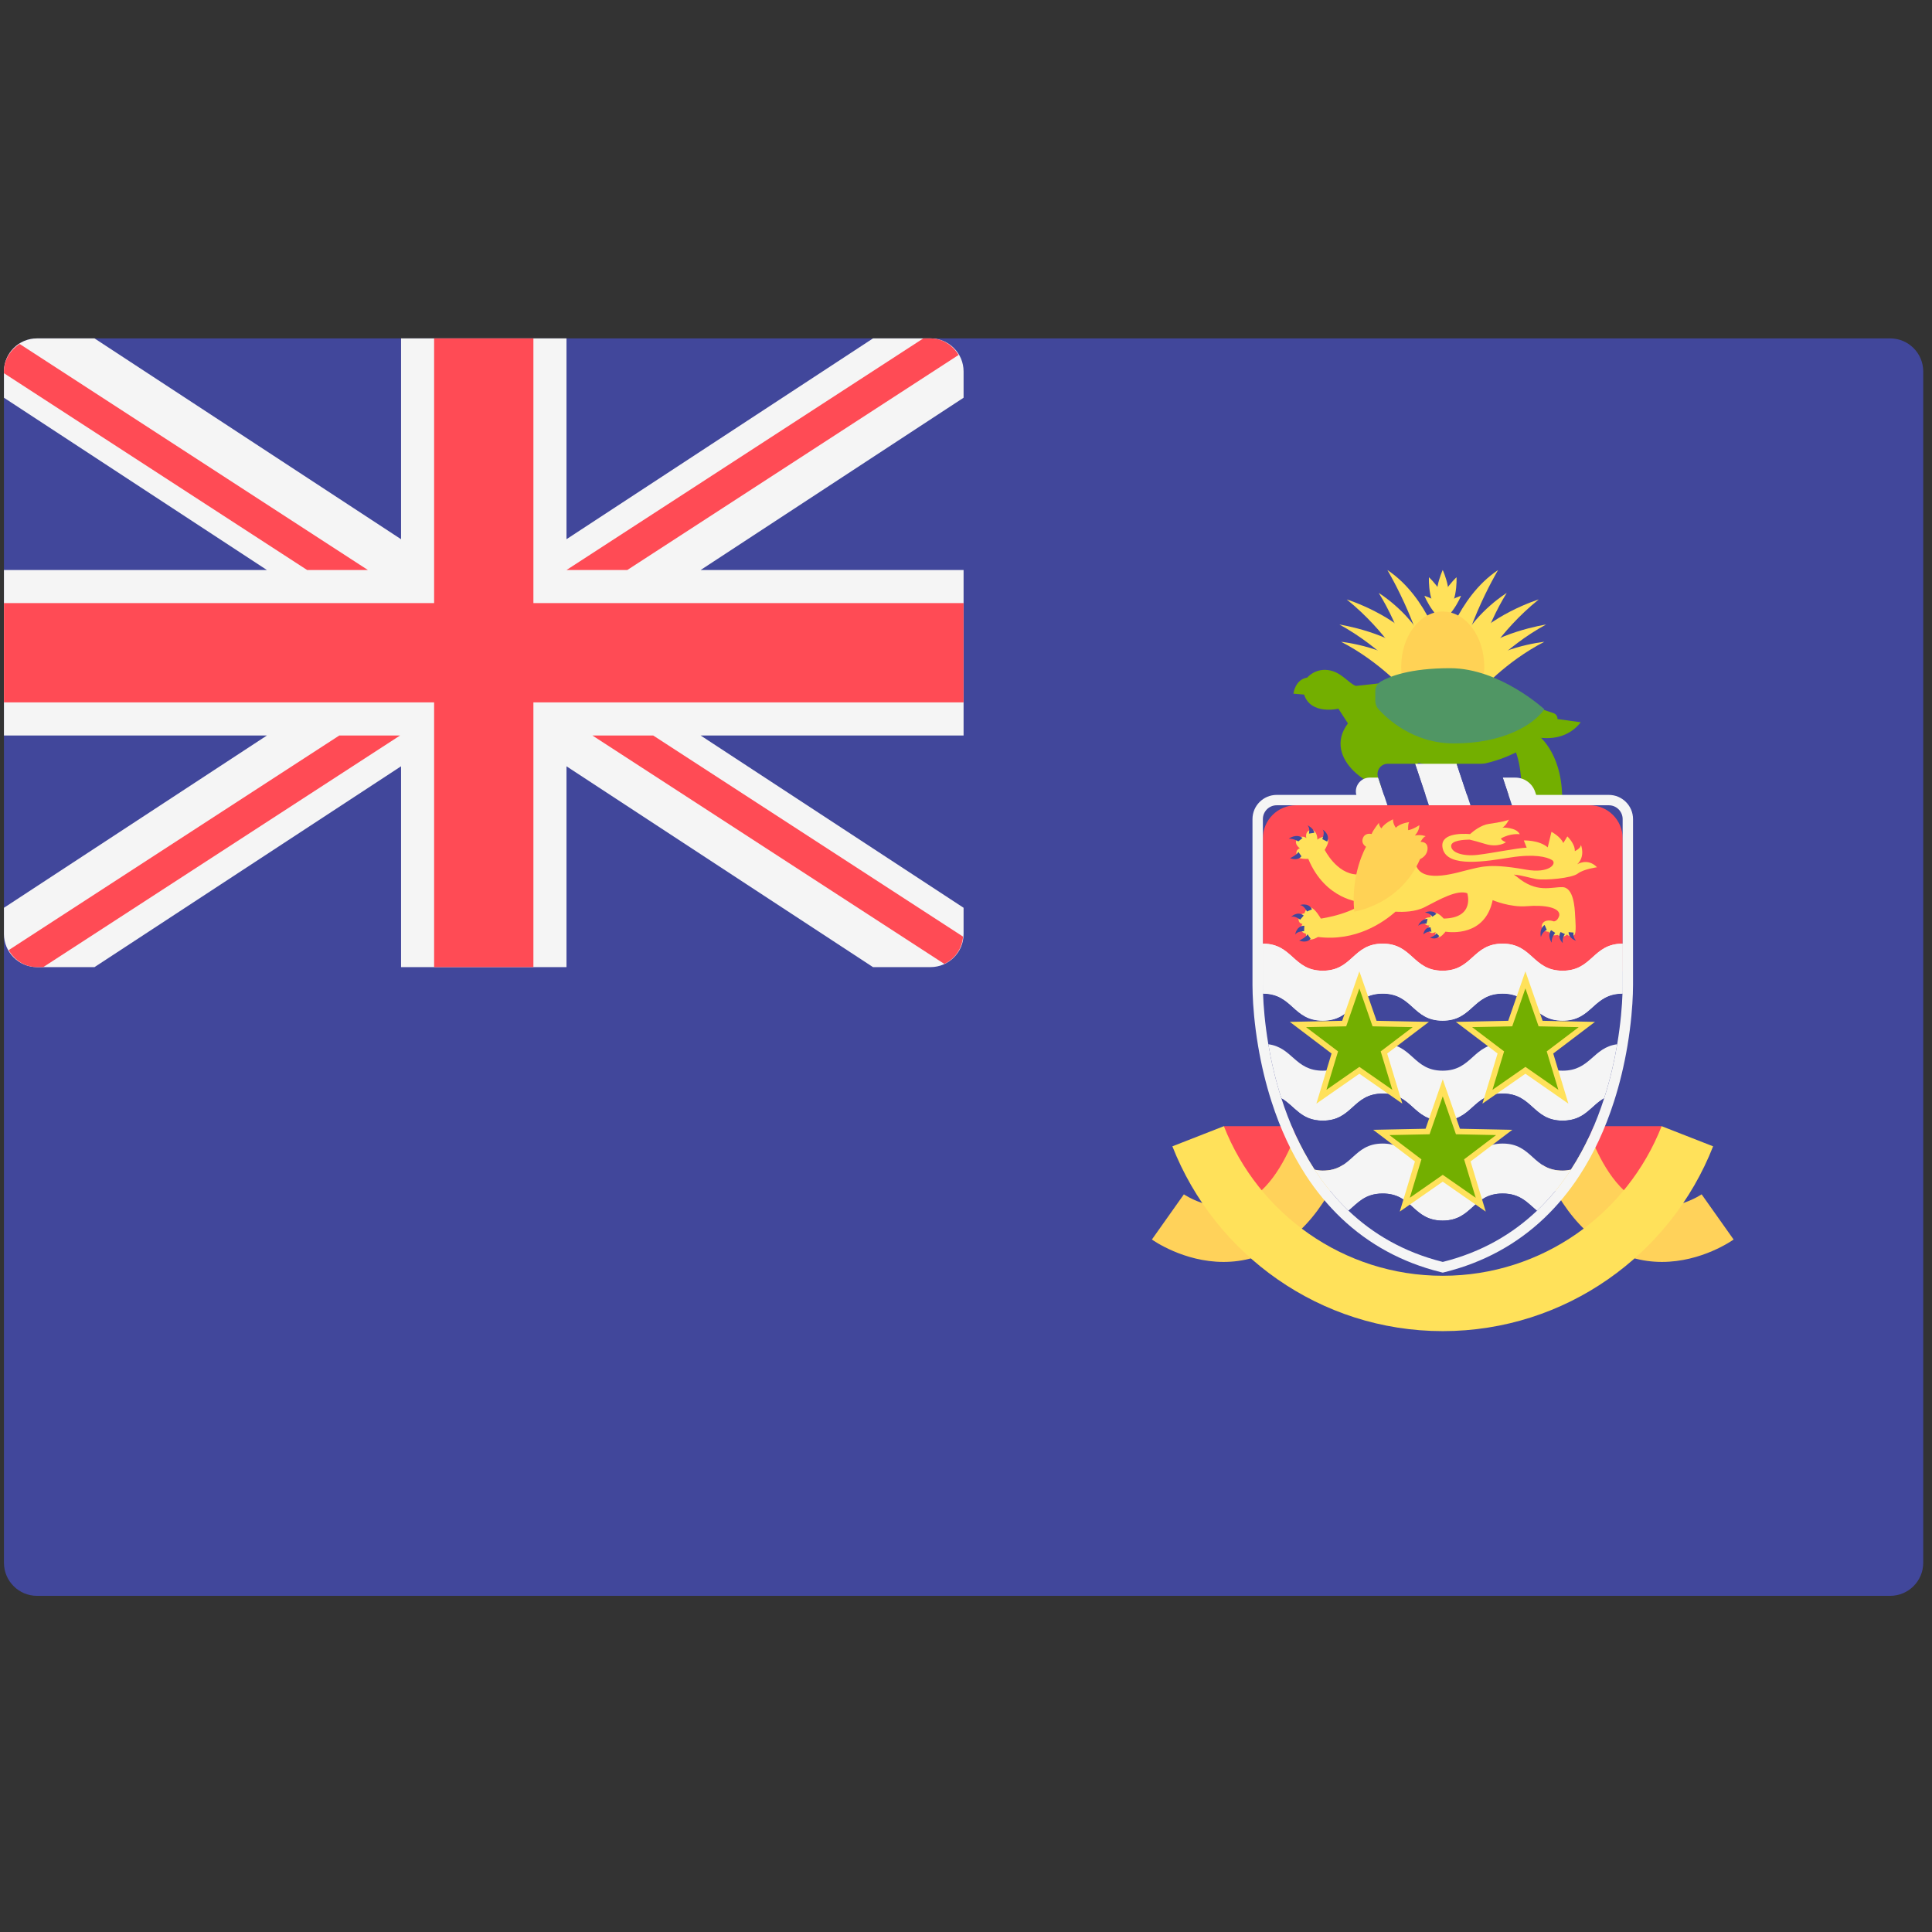 <svg xmlns="http://www.w3.org/2000/svg" width="152" height="152" viewBox="0 0 152 152" fill="none"><rect x="0" y="0" width="152" height="152" fill="#333333" stroke="none"/><g clip-path="url(#clip0_351_878)"><path d="M148.707 125.553H2.914C1.476 125.553 0.311 124.388 0.311 122.95V29.226C0.311 27.788 1.476 26.623 2.914 26.623H148.707C150.145 26.623 151.311 27.788 151.311 29.226V122.95C151.31 124.388 150.144 125.553 148.707 125.553Z" fill="#41479B"></path><path d="M73.207 26.623H68.685L44.569 42.422V26.623H31.552V42.422L7.436 26.623H2.914C1.476 26.623 0.311 27.788 0.311 29.226V31.291L21.001 44.847H0.311V57.864H21.001L0.311 71.42V73.484C0.311 74.922 1.476 76.088 2.914 76.088H7.436L31.552 60.288V76.088H44.569V60.288L68.684 76.088H73.207C74.644 76.088 75.81 74.922 75.81 73.484V71.419L55.12 57.864H75.81V44.847H55.12L75.81 31.291V29.226C75.81 27.788 74.645 26.623 73.207 26.623Z" fill="#F5F5F5"></path><path d="M75.809 47.45H41.965V26.623H34.154V47.45H0.31V55.26H34.154V76.088H41.965V55.26H75.809V47.45Z" fill="#FF4B55"></path><path d="M28.947 44.847L1.55 27.063C0.821 27.524 0.31 28.299 0.31 29.226V29.361L24.166 44.847H28.947Z" fill="#FF4B55"></path><path d="M49.35 44.847L75.414 27.928C74.961 27.162 74.161 26.623 73.206 26.623H72.643L44.568 44.847H49.35Z" fill="#FF4B55"></path><path d="M26.696 57.864L0.683 74.75C1.131 75.535 1.943 76.088 2.912 76.088H3.403L31.478 57.864H26.696Z" fill="#FF4B55"></path><path d="M75.768 73.689L51.388 57.864H46.606L74.292 75.835C75.121 75.45 75.69 74.644 75.768 73.689Z" fill="#FF4B55"></path><path d="M113.507 51.379C113.507 51.379 112.419 47.024 109.152 44.847C109.152 44.847 112.418 50.29 112.418 54.645L113.507 51.379Z" fill="#FFE15A"></path><path d="M108.472 46.65C108.472 46.65 110.751 48.044 111.976 50.324L110.989 52.604C110.99 52.604 110.173 49.372 108.472 46.65Z" fill="#FFE15A"></path><path d="M105.953 47.16C105.953 47.16 109.9 48.385 111.771 50.937L110.648 52.638C110.648 52.638 109.151 49.746 105.953 47.16Z" fill="#FFE15A"></path><path d="M105.376 49.133C105.376 49.133 109.527 49.779 111.398 51.753L110.922 53.624C110.922 53.624 108.642 50.902 105.376 49.133Z" fill="#FFE15A"></path><path d="M105.513 50.494C105.513 50.494 109.527 50.903 111.365 53.012C113.202 55.121 110.684 54.474 110.684 54.474C110.684 54.474 108.575 52.059 105.513 50.494Z" fill="#FFE15A"></path><path d="M113.508 51.379C113.508 51.379 114.596 47.024 117.863 44.847C117.863 44.847 114.597 50.29 114.597 54.645L113.508 51.379Z" fill="#FFE15A"></path><path d="M118.542 46.65C118.542 46.65 116.263 48.044 115.038 50.324L116.025 52.604C116.025 52.604 116.841 49.372 118.542 46.65Z" fill="#FFE15A"></path><path d="M121.061 47.16C121.061 47.16 117.114 48.385 115.243 50.937L116.366 52.638C116.366 52.638 117.863 49.746 121.061 47.16Z" fill="#FFE15A"></path><path d="M121.639 49.133C121.639 49.133 117.488 49.779 115.617 51.753L116.093 53.624C116.093 53.624 118.373 50.902 121.639 49.133Z" fill="#FFE15A"></path><path d="M121.502 50.494C121.502 50.494 117.488 50.903 115.65 53.012C113.813 55.121 116.331 54.474 116.331 54.474C116.331 54.474 118.44 52.059 121.502 50.494Z" fill="#FFE15A"></path><path d="M113.506 44.846C113.506 44.846 112.42 47.137 113.506 48.283C114.592 47.137 113.506 44.846 113.506 44.846Z" fill="#FFE15A"></path><path d="M112.422 45.415C112.422 45.415 112.276 47.947 113.716 48.599C114.293 47.128 112.422 45.415 112.422 45.415Z" fill="#FFE15A"></path><path d="M114.592 45.415C114.592 45.415 114.738 47.947 113.298 48.599C112.72 47.128 114.592 45.415 114.592 45.415Z" fill="#FFE15A"></path><path d="M114.948 46.876C114.948 46.876 113.998 49.228 112.418 49.201C112.524 47.624 114.948 46.876 114.948 46.876Z" fill="#FFE15A"></path><path d="M112.065 46.876C112.065 46.876 113.015 49.228 114.595 49.201C114.489 47.624 112.065 46.876 112.065 46.876Z" fill="#FFE15A"></path><path d="M113.507 56.823C115.312 56.823 116.775 54.873 116.775 52.468C116.775 50.063 115.312 48.113 113.507 48.113C111.702 48.113 110.239 50.063 110.239 52.468C110.239 54.873 111.702 56.823 113.507 56.823Z" fill="#FFD255"></path><path d="M106.048 56.914L105.299 55.757C105.299 55.757 103.122 56.278 102.6 54.645L101.761 54.577C101.761 54.577 101.874 53.466 102.849 53.307C102.849 53.307 103.439 52.581 104.482 52.718C105.526 52.853 106.07 53.738 106.671 53.965C107.272 54.192 107.34 54.94 107.34 54.94L111.922 59.635C111.922 59.635 110.607 61.314 109.427 61.858C108.247 62.402 103.915 59.749 106.048 56.914Z" fill="#73AF00"></path><path d="M120.928 57.776C120.928 57.776 122.834 59.069 122.902 62.641H119.738C119.738 62.641 119.772 60.225 119.159 58.933L120.928 57.776Z" fill="#73AF00"></path><path d="M120.521 57.912C120.521 57.912 122.902 58.695 124.365 56.823L121.882 56.483L120.521 57.912Z" fill="#73AF00"></path><path d="M119.805 55.292L122.224 56.107C122.529 56.21 122.636 56.588 122.423 56.828C121.505 57.862 118.766 60.339 114.351 60.339C108.601 60.339 107.115 56.721 107.047 56.449C106.979 56.177 106.673 53.965 106.673 53.965L109.122 53.694L119.805 55.292Z" fill="#73AF00"></path><path d="M96.289 88.601H102.622L99.356 94.928L96.09 90.573L96.289 88.601Z" fill="#FF4B55"></path><path d="M130.728 88.601H124.396L127.661 94.928L130.927 90.573L130.728 88.601Z" fill="#FF4B55"></path><path d="M96.263 99.282C93.139 99.282 90.748 97.606 90.625 97.519L93.142 93.964C93.163 93.978 95.273 95.411 97.424 94.76C99.6 94.102 101.029 91.534 101.845 89.493L105.888 91.111C104.173 95.4 101.726 98.036 98.618 98.947C97.805 99.186 97.013 99.282 96.263 99.282Z" fill="#FFD25A"></path><path d="M130.754 99.282C133.878 99.282 136.269 97.606 136.392 97.519L133.875 93.964C133.854 93.978 131.744 95.411 129.593 94.76C127.417 94.102 125.988 91.534 125.172 89.493L121.129 91.111C122.844 95.4 125.291 98.036 128.399 98.947C129.212 99.186 130.005 99.282 130.754 99.282Z" fill="#FFD25A"></path><path d="M127.662 76.419H99.356V65.958C99.356 64.521 100.521 63.355 101.959 63.355H125.059C126.496 63.355 127.662 64.521 127.662 65.958V76.419H127.662Z" fill="#FF4B55"></path><path d="M107.079 70.976L106.739 68.799C105.14 68.731 104.222 66.86 104.222 66.86L102.929 67.574C104.289 70.84 107.079 70.976 107.079 70.976Z" fill="#FFE15A"></path><path d="M124.126 68.731C124.602 68.368 125.646 68.232 125.646 68.232C124.897 67.46 124.081 68.005 124.081 68.005C124.761 67.37 124.376 66.463 124.376 66.463C124.376 66.758 123.899 66.962 123.899 66.962C123.922 66.372 123.31 65.805 123.31 65.805L122.992 66.326C122.788 65.828 122.062 65.442 122.062 65.442L121.767 66.667C121.087 66.077 119.885 66.122 119.885 66.122L120.112 66.689C119.386 66.712 117.413 67.12 116.256 67.256C115.099 67.392 114.169 67.075 114.169 66.554C114.169 66.117 115.18 66.062 115.617 66.056C115.927 66.125 116.316 66.237 116.863 66.401C117.883 66.707 118.481 66.263 118.481 66.263C118.123 66.127 118.084 65.969 118.084 65.969C118.849 65.526 119.567 65.635 119.567 65.635C119.312 65.074 118.206 65.108 118.206 65.108C118.495 64.955 118.716 64.478 118.716 64.478C118.648 64.547 118.02 64.701 117.162 64.816C116.516 64.903 115.909 65.394 115.658 65.621C114.977 65.569 113.198 65.547 113.511 66.781C113.897 68.301 116.959 67.756 118.841 67.461C120.724 67.166 121.699 67.416 122.107 67.665C122.516 67.915 121.933 68.76 120.021 68.414C118.367 68.115 117.457 68.106 116.957 68.159C116.403 68.194 115.931 68.344 115.598 68.414C114.849 68.573 111.968 69.593 111.424 68.119C110.88 66.644 108.226 70.523 108.226 70.523L108.433 70.77L107.727 70.603C106.774 71.878 103.917 72.27 103.917 72.27C103.917 72.27 103.491 71.504 103.134 71.402C102.776 71.3 102.624 71.861 102.624 71.861C102.624 71.861 102.198 71.878 102.165 72.27C102.13 72.661 102.471 72.695 102.471 72.695C102.471 72.695 102.062 73.29 102.743 73.46C102.743 73.46 102.692 74.294 103.695 73.716C106.677 74.091 108.851 72.56 109.792 71.725C110.408 71.765 111.367 71.745 112.104 71.362C113.284 70.75 114.644 69.978 115.438 70.274C115.438 70.274 116.074 72.224 113.579 72.269C113.579 72.269 113.21 71.803 112.838 71.803C112.678 71.803 112.512 71.995 112.563 72.168C112.563 72.168 112.128 72.142 112.051 72.399C111.988 72.607 112.14 72.847 112.46 72.808C112.46 72.808 112.243 73.129 112.46 73.321C112.678 73.513 112.947 73.321 112.947 73.321C112.947 73.321 112.832 73.718 113.101 73.756C113.331 73.789 113.635 73.413 113.723 73.299C114.122 73.361 116.846 73.675 117.435 70.818C117.435 70.818 118.796 71.407 120.134 71.294C121.472 71.181 122.788 71.385 122.674 72.042C122.526 72.519 122.233 72.488 122.233 72.488C121.913 72.359 121.375 72.372 121.298 72.834C121.222 73.295 121.849 73.308 121.849 73.308C122.028 73.73 122.541 73.551 122.541 73.551C122.989 73.871 123.284 73.525 123.284 73.525C123.476 73.692 123.674 73.723 123.86 73.564C124.039 73.41 123.939 72.385 123.921 72.019C123.893 71.411 123.808 69.82 122.923 69.796C122.039 69.774 120.905 70.296 119.34 68.98C119.258 68.911 119.179 68.868 119.098 68.809C119.838 68.878 120.369 69.079 120.882 69.161C121.586 69.275 123.65 69.094 124.126 68.731Z" fill="#FFE15A"></path><path d="M102.931 67.574C102.931 67.574 102.497 67.586 102.285 67.523C101.92 67.416 101.876 66.843 102.268 66.741C102.268 66.741 101.797 66.421 102.013 66.06C102.186 65.772 102.626 65.773 102.779 65.943C102.779 65.943 102.635 65.468 103.051 65.312C103.381 65.187 103.646 65.567 103.646 66.06C103.646 66.06 104.14 65.659 104.394 65.924C104.572 66.109 104.521 66.353 104.224 66.86C103.921 67.377 102.931 67.574 102.931 67.574Z" fill="#FFE15A"></path><path d="M102.389 67.365C102.389 67.365 102.16 67.761 101.495 67.518C101.495 67.518 102.07 67.249 102.147 67.019L102.389 67.365Z" fill="#41479B"></path><path d="M102.146 66.198C102.146 66.198 101.789 65.968 101.393 65.981C101.393 65.981 101.98 65.546 102.478 65.93L102.146 66.198Z" fill="#41479B"></path><path d="M102.98 65.584C102.98 65.584 103.095 65.161 102.865 64.931C102.865 64.931 103.338 65.136 103.402 65.52L102.98 65.584Z" fill="#41479B"></path><path d="M104.031 66.019C104.031 66.019 104.261 65.507 104.057 65.264C104.057 65.264 104.67 65.622 104.415 66.212L104.031 66.019Z" fill="#41479B"></path><path d="M102.828 71.712C102.828 71.712 102.582 71.207 102.265 71.209C102.265 71.209 102.932 70.966 103.22 71.54L102.828 71.712Z" fill="#41479B"></path><path d="M102.29 72.355C102.29 72.355 101.851 72.005 101.565 72.144C101.565 72.144 102.063 71.636 102.57 72.03L102.29 72.355Z" fill="#41479B"></path><path d="M102.597 73.262C102.597 73.262 102.037 73.256 101.896 73.541C101.896 73.541 101.979 72.834 102.62 72.833L102.597 73.262Z" fill="#41479B"></path><path d="M103.11 73.846C103.11 73.846 102.88 74.242 102.216 73.999C102.216 73.999 102.791 73.73 102.867 73.499L103.11 73.846Z" fill="#41479B"></path><path d="M113.236 73.644C113.236 73.644 113.048 73.969 112.504 73.77C112.504 73.77 112.946 73.612 113.008 73.423L113.236 73.644Z" fill="#41479B"></path><path d="M107.475 66.621C107.475 66.621 106.25 68.708 106.545 71.724C106.545 71.724 110.157 71.197 111.722 67.591C111.722 67.591 112.103 67.437 112.252 67.066C112.379 66.751 112.368 66.232 111.762 66.235C111.762 66.235 111.943 65.873 112.164 65.787C112.164 65.787 111.773 65.634 111.314 65.736C111.314 65.736 111.671 65.379 111.671 64.92C111.671 64.92 111.127 65.277 110.787 65.311C110.787 65.311 110.752 64.749 110.889 64.681C110.889 64.681 110.174 64.749 109.817 65.124C109.817 65.124 109.579 64.8 109.596 64.46C109.596 64.46 108.932 64.749 108.677 65.174C108.677 65.174 108.473 64.953 108.49 64.732C108.49 64.732 108.014 65.311 107.912 65.617C107.912 65.617 107.463 65.493 107.266 65.855C107.123 66.116 107.155 66.403 107.475 66.621Z" fill="#FFD255"></path><path d="M112.689 72.124C112.689 72.124 112.544 71.851 112.109 71.791C112.109 71.791 112.663 71.535 113.012 71.902L112.689 72.124Z" fill="#41479B"></path><path d="M121.695 73.162C121.695 73.162 121.377 73.263 121.228 73.713C121.228 73.713 121.066 73.073 121.523 72.774L121.695 73.162Z" fill="#41479B"></path><path d="M122.361 73.397C122.361 73.397 122.061 73.69 122.075 74.164C122.075 74.164 121.704 73.619 122.031 73.181L122.361 73.397Z" fill="#41479B"></path><path d="M123.803 73.371C123.803 73.371 123.712 73.681 123.987 74.012C123.987 74.012 123.418 73.831 123.407 73.335L123.803 73.371Z" fill="#41479B"></path><path d="M123.126 73.492C123.126 73.492 122.885 73.722 122.949 74.192C122.949 74.192 122.501 73.797 122.78 73.327L123.126 73.492Z" fill="#41479B"></path><path d="M112.225 72.684C112.225 72.684 111.934 72.58 111.573 72.829C111.573 72.829 111.811 72.266 112.315 72.301L112.225 72.684Z" fill="#41479B"></path><path d="M112.622 73.303C112.622 73.303 112.324 73.225 111.985 73.505C111.985 73.505 112.037 72.961 112.543 72.953L112.622 73.303Z" fill="#41479B"></path><path d="M127.662 78.174C125.301 78.174 125.301 80.304 122.94 80.304C120.579 80.304 120.579 78.174 118.218 78.174C115.859 78.174 115.859 80.304 113.499 80.304C111.142 80.304 111.142 78.174 108.785 78.174C106.427 78.174 106.428 80.304 104.071 80.304C101.713 80.304 101.713 78.174 99.356 78.174V74.242C101.713 74.242 101.713 76.372 104.071 76.372C106.428 76.372 106.428 74.242 108.785 74.242C111.142 74.242 111.142 76.372 113.499 76.372C115.859 76.372 115.859 74.242 118.218 74.242C120.579 74.242 120.579 76.372 122.94 76.372C125.301 76.372 125.301 74.242 127.662 74.242V78.174Z" fill="#F5F5F5"></path><path d="M122.94 80.304C120.58 80.304 120.58 78.174 118.218 78.174C115.859 78.174 115.859 80.304 113.5 80.304C111.142 80.304 111.142 78.174 108.785 78.174C106.428 78.174 106.428 80.304 104.071 80.304C101.718 80.304 101.712 78.184 99.369 78.175C99.402 79.117 99.51 80.514 99.786 82.156C101.701 82.409 101.875 84.235 104.071 84.235C106.428 84.235 106.428 82.105 108.785 82.105C111.142 82.105 111.142 84.235 113.499 84.235C115.859 84.235 115.859 82.105 118.218 82.105C120.579 82.105 120.579 84.235 122.94 84.235C125.139 84.235 125.314 82.409 127.232 82.156C127.508 80.514 127.616 79.117 127.649 78.175C125.303 78.184 125.297 80.304 122.94 80.304Z" fill="#41479B"></path><path d="M122.94 84.236C120.579 84.236 120.579 82.106 118.218 82.106C115.858 82.106 115.858 84.236 113.499 84.236C111.142 84.236 111.142 82.106 108.784 82.106C106.427 82.106 106.427 84.236 104.071 84.236C101.875 84.236 101.7 82.41 99.785 82.156C100.004 83.457 100.33 84.908 100.811 86.408C101.873 87.018 102.335 88.168 104.071 88.168C106.428 88.168 106.428 86.038 108.784 86.038C111.142 86.038 111.142 88.168 113.499 88.168C115.858 88.168 115.858 86.038 118.218 86.038C120.579 86.038 120.579 88.168 122.94 88.168C124.679 88.168 125.141 87.015 126.206 86.407C126.687 84.907 127.013 83.457 127.232 82.156C125.314 82.409 125.139 84.236 122.94 84.236Z" fill="#F5F5F5"></path><path d="M122.94 88.168C120.579 88.168 120.579 86.038 118.218 86.038C115.859 86.038 115.859 88.168 113.499 88.168C111.142 88.168 111.142 86.038 108.785 86.038C106.427 86.038 106.428 88.168 104.071 88.168C102.335 88.168 101.873 87.017 100.812 86.408C101.411 88.278 102.252 90.216 103.426 92.024C103.624 92.065 103.828 92.099 104.071 92.099C106.428 92.099 106.428 89.969 108.785 89.969C111.142 89.969 111.142 92.099 113.499 92.099C115.859 92.099 115.859 89.969 118.218 89.969C120.579 89.969 120.579 92.099 122.94 92.099C123.185 92.099 123.392 92.065 123.592 92.023C124.766 90.215 125.608 88.276 126.207 86.407C125.142 87.015 124.68 88.168 122.94 88.168Z" fill="#41479B"></path><path d="M122.941 92.099C120.58 92.099 120.58 89.969 118.219 89.969C115.859 89.969 115.859 92.099 113.5 92.099C111.142 92.099 111.142 89.969 108.785 89.969C106.428 89.969 106.428 92.099 104.071 92.099C103.829 92.099 103.625 92.065 103.427 92.024C104.173 93.173 105.056 94.265 106.097 95.254C106.818 94.645 107.39 93.901 108.785 93.901C111.143 93.901 111.143 96.031 113.5 96.031C115.859 96.031 115.859 93.901 118.219 93.901C119.619 93.901 120.192 94.648 120.917 95.258C121.96 94.268 122.845 93.174 123.592 92.023C123.393 92.064 123.186 92.099 122.941 92.099Z" fill="#F5F5F5"></path><path d="M120.917 95.258C120.192 94.648 119.619 93.901 118.219 93.901C115.859 93.901 115.859 96.031 113.5 96.031C111.142 96.031 111.142 93.901 108.785 93.901C107.39 93.901 106.818 94.645 106.097 95.254C107.993 97.056 110.411 98.508 113.509 99.282C116.605 98.509 119.021 97.058 120.917 95.258Z" fill="#41479B"></path><path d="M118.216 74.242C115.857 74.242 115.857 76.372 113.497 76.372C111.14 76.372 111.14 74.242 108.783 74.242C106.425 74.242 106.426 76.372 104.069 76.372C101.711 76.372 101.711 74.242 99.353 74.242C99.353 75.586 99.353 76.752 99.353 77.508C99.353 77.692 99.358 77.92 99.367 78.175C101.709 78.184 101.716 80.304 104.069 80.304C106.426 80.304 106.426 78.174 108.782 78.174C111.14 78.174 111.14 80.304 113.497 80.304C115.856 80.304 115.856 78.174 118.216 78.174C120.577 78.174 120.577 80.304 122.938 80.304C125.294 80.304 125.3 78.184 127.647 78.175C127.656 77.919 127.66 77.692 127.66 77.508C127.66 76.752 127.66 75.585 127.66 74.242C125.299 74.242 125.299 76.372 122.938 76.372C120.577 76.372 120.577 74.242 118.216 74.242Z" fill="#F5F5F5"></path><path d="M126.574 63.355C127.175 63.355 127.662 63.842 127.662 64.444V74.242V76.419C127.662 76.832 127.662 77.209 127.662 77.508C127.662 77.692 127.658 77.919 127.649 78.175C127.617 79.116 127.509 80.514 127.233 82.156C127.014 83.456 126.688 84.906 126.207 86.406C125.608 88.275 124.767 90.215 123.592 92.022C122.845 93.174 121.959 94.268 120.917 95.257C119.021 97.057 116.605 98.508 113.51 99.282C110.411 98.507 107.994 97.055 106.097 95.253C105.057 94.264 104.173 93.172 103.427 92.023C102.253 90.215 101.411 88.277 100.812 86.407C100.331 84.907 100.005 83.456 99.786 82.155C99.51 80.513 99.402 79.116 99.37 78.175C99.361 77.919 99.357 77.692 99.357 77.508C99.357 77.209 99.357 76.831 99.357 76.419V74.242V64.443C99.357 63.842 99.844 63.355 100.445 63.355H126.574L126.574 63.355ZM126.574 62.539H100.445C99.394 62.539 98.539 63.393 98.539 64.444V74.243V76.42V77.508C98.539 77.701 98.543 77.937 98.553 78.204C98.584 79.093 98.683 80.523 98.98 82.291C99.233 83.797 99.588 85.266 100.034 86.657C100.724 88.81 101.635 90.766 102.741 92.469C103.556 93.723 104.496 94.859 105.534 95.846C107.699 97.903 110.316 99.326 113.311 100.075L113.509 100.124L113.707 100.075C116.699 99.326 119.314 97.905 121.479 95.85C122.519 94.862 123.461 93.724 124.277 92.468C125.383 90.764 126.294 88.809 126.984 86.655C127.43 85.265 127.784 83.796 128.038 82.291C128.335 80.523 128.434 79.092 128.465 78.204C128.474 77.937 128.479 77.7 128.479 77.508V76.42V74.242V64.444C128.479 63.393 127.624 62.539 126.574 62.539Z" fill="#F5F5F5"></path><path d="M113.509 92.699L110.522 94.777L111.576 91.293L108.676 89.095L112.314 89.021L113.509 85.583L114.705 89.021L118.343 89.095L115.443 91.293L116.497 94.777L113.509 92.699Z" fill="#73AF00"></path><path d="M113.508 86.255L114.546 89.238L117.704 89.302L115.187 91.211L116.101 94.234L113.509 92.43L110.916 94.234L111.831 91.211L109.314 89.303L112.472 89.238L113.508 86.255ZM113.508 84.912L113.092 86.11L112.156 88.804L109.305 88.862L108.036 88.888L109.047 89.654L111.319 91.377L110.494 94.107L110.126 95.322L111.168 94.597L113.508 92.968L115.849 94.597L116.891 95.322L116.523 94.107L115.698 91.377L117.97 89.654L118.981 88.888L117.712 88.862L114.861 88.804L113.925 86.11L113.508 84.912Z" fill="#FFE15A"></path><path d="M106.948 84.207L103.96 86.285L105.015 82.802L102.114 80.603L105.753 80.529L106.948 77.091L108.143 80.529L111.782 80.603L108.882 82.802L109.936 86.285L106.948 84.207Z" fill="#73AF00"></path><path d="M106.948 77.763L107.985 80.746L111.143 80.81L108.626 82.718L109.541 85.741L106.948 83.937L104.356 85.741L105.271 82.718L102.754 80.81L105.912 80.746L106.948 77.763ZM106.948 76.419L106.531 77.618L105.595 80.311L102.744 80.37L101.476 80.395L102.487 81.162L104.759 82.885L103.933 85.615L103.566 86.829L104.607 86.104L106.948 84.476L109.288 86.104L110.33 86.829L109.963 85.615L109.137 82.885L111.409 81.162L112.42 80.395L111.152 80.37L108.301 80.311L107.364 77.618L106.948 76.419Z" fill="#FFE15A"></path><path d="M120.012 84.207L117.025 86.285L118.079 82.802L115.179 80.603L118.817 80.529L120.012 77.091L121.207 80.529L124.846 80.603L121.946 82.802L123 86.285L120.012 84.207Z" fill="#73AF00"></path><path d="M120.011 77.763L121.049 80.746L124.206 80.81L121.689 82.718L122.604 85.742L120.012 83.937L117.419 85.742L118.334 82.718L115.817 80.81L118.975 80.746L120.011 77.763ZM120.011 76.419L119.595 77.618L118.659 80.311L115.808 80.37L114.539 80.396L115.55 81.162L117.822 82.885L116.997 85.615L116.629 86.829L117.671 86.105L120.011 84.476L122.352 86.105L123.393 86.829L123.026 85.615L122.201 82.885L124.473 81.162L125.484 80.396L124.215 80.37L121.364 80.311L120.428 77.618L120.011 76.419Z" fill="#FFE15A"></path><path d="M130.728 88.602C128.026 95.481 121.334 100.371 113.508 100.371C105.681 100.371 98.99 95.481 96.288 88.602L92.236 90.187C95.574 98.685 103.84 104.726 113.508 104.726C123.176 104.726 131.442 98.685 134.779 90.187L130.728 88.602Z" fill="#FFE15A"></path><path d="M115.686 63.355H112.42L111.331 60.089H114.597L115.686 63.355Z" fill="#F5F5F5"></path><path d="M121.13 63.355H118.952L118.227 61.178H119.22C119.927 61.178 120.555 61.63 120.778 62.3L121.13 63.355Z" fill="#F5F5F5"></path><path d="M109.154 63.355H106.977L106.729 62.611C106.494 61.906 107.018 61.178 107.761 61.178H108.428L109.154 63.355Z" fill="#F5F5F5"></path><path d="M118.955 63.355H115.689L114.601 60.089H117.082C117.551 60.089 117.967 60.389 118.115 60.834L118.955 63.355Z" fill="#41479B"></path><path d="M112.42 63.355H109.154L108.419 61.149C108.245 60.627 108.633 60.089 109.183 60.089H111.332L112.42 63.355Z" fill="#41479B"></path><path d="M121.504 55.802C120.653 57.027 118.272 58.49 114.393 58.49C111.197 58.49 109.142 56.56 108.456 55.799C108.288 55.614 108.201 55.377 108.201 55.127V54.385C108.201 54.065 108.367 53.774 108.643 53.614C109.334 53.212 110.932 52.57 114.087 52.57C118 52.57 121.504 55.802 121.504 55.802Z" fill="#509664"></path></g><defs><clipPath id="clip0_351_878"><rect width="151" height="151" fill="white" transform="translate(0.311 0.588)"></rect></clipPath></defs></svg>